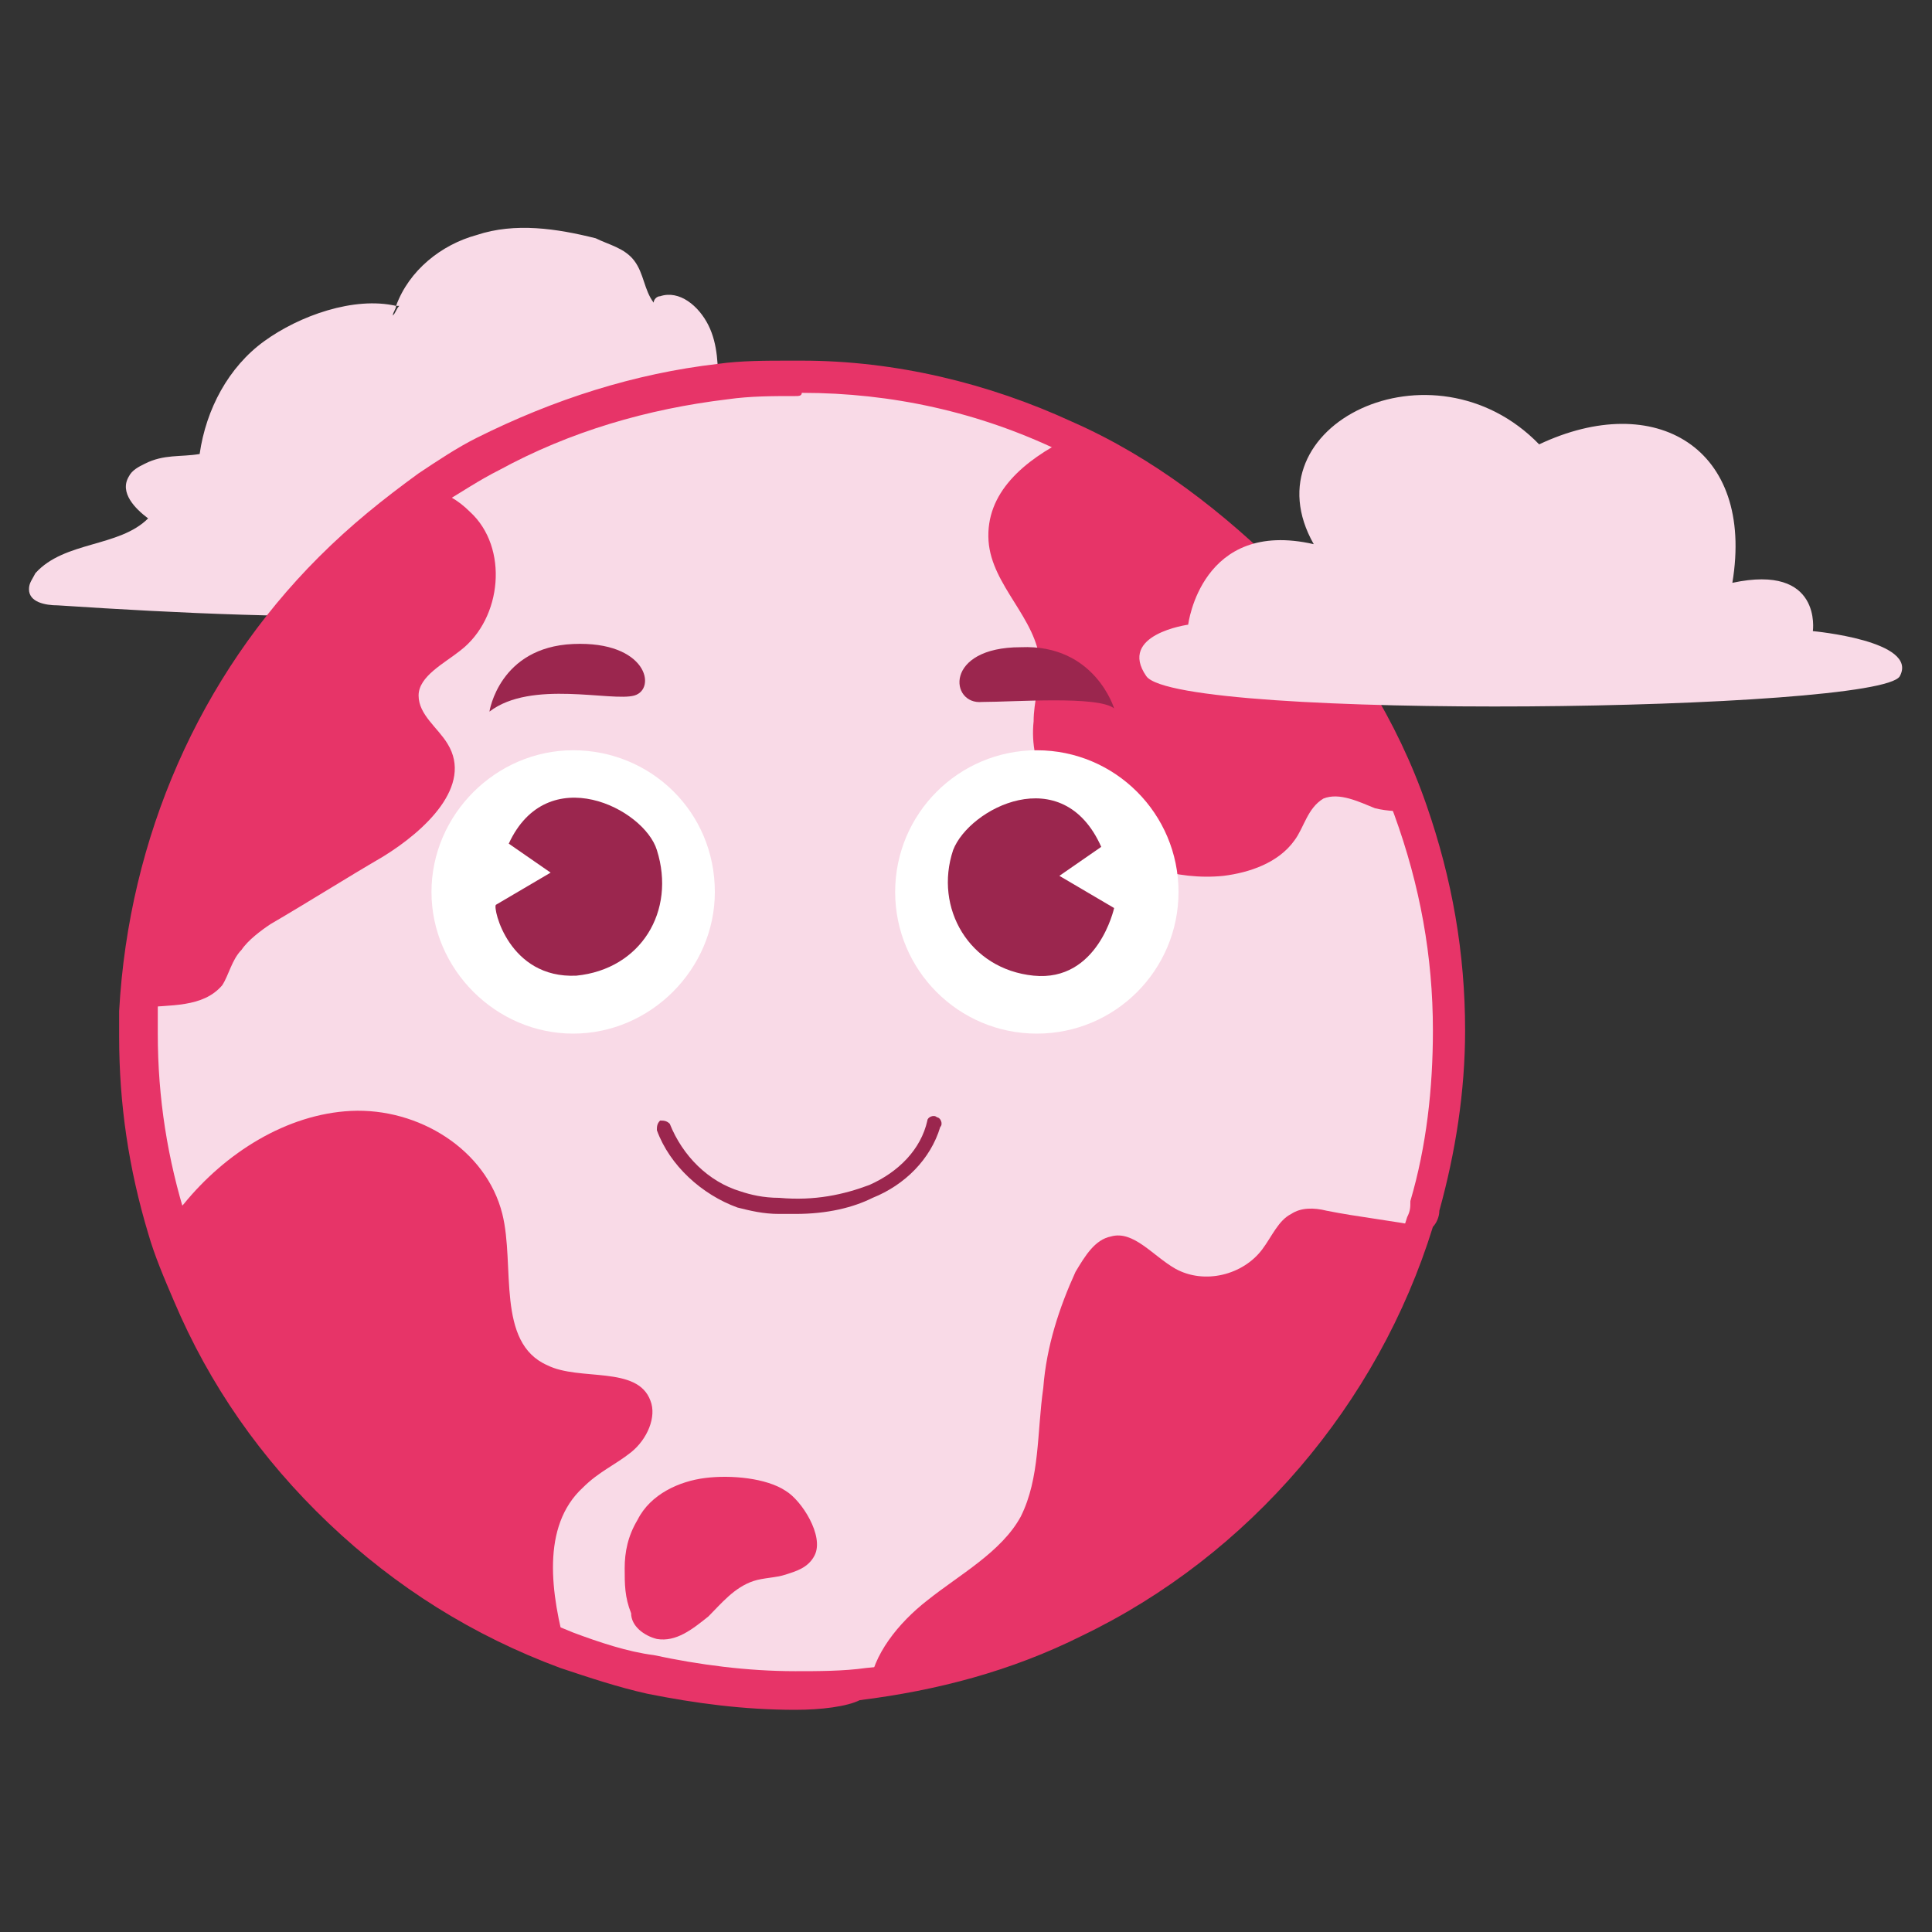<?xml version="1.0" encoding="utf-8"?>
<!-- Generator: Adobe Illustrator 28.3.0, SVG Export Plug-In . SVG Version: 6.00 Build 0)  -->
<svg version="1.1" id="Calque_1" xmlns="http://www.w3.org/2000/svg" xmlns:xlink="http://www.w3.org/1999/xlink" x="0px" y="0px"
	 viewBox="0 0 60 60" style="enable-background:new 0 0 60 60;" xml:space="preserve">
<rect x="0" y="0" width="60" height="60" fill="#333333" stroke="none"/>
<style type="text/css">
	.st0{fill:#E73468;}
	.st1{fill:#F9DAE7;}
	.st2{fill:#F2A4C2;}
	.st3{fill:#FFFFFF;}
	.st4{fill-rule:evenodd;clip-rule:evenodd;fill:#F9DAE7;}
	.st5{fill-rule:evenodd;clip-rule:evenodd;fill:#FFDF96;}
	.st6{fill-rule:evenodd;clip-rule:evenodd;fill:#FFFFFF;}
	.st7{fill-rule:evenodd;clip-rule:evenodd;fill:#E73468;}
	.st8{fill-rule:evenodd;clip-rule:evenodd;fill:#9B264E;}
	.st9{fill:#9B264E;}
	.st10{fill:#EDEDEE;}
	.st11{fill:#692A00;}
	.st12{fill:#F29987;}
	.st13{fill:#FAD5E4;}
</style>
<g id="Water_2_00000103976568398263875780000015353561232909960608_">
	<path class="st5" d="M20.4,9.3C20.4,9.3,20.4,9.3,20.4,9.3C20.4,9.3,20.4,9.3,20.4,9.3C20.3,9.4,20.4,9.4,20.4,9.3z"/>
	<path class="st5" d="M12.3,9.4C12.3,9.4,12.3,9.4,12.3,9.4c-0.1,0.1-0.1,0.2-0.2,0.3C12.2,9.5,12.3,9.4,12.3,9.4z"/>
	<path class="st4" d="M1.1,17.8C1,18,0.9,18.1,0.9,18.3c0,0.4,0.5,0.5,0.9,0.5c7.6,0.5,15.4,0.7,22.7-1.2c0.7-0.2,1.4-0.4,1.7-1
		c0.2-0.4,0.2-0.9,0.1-1.3c-0.3-1.8-2.1-3.3-4-3.3c0-0.6,0-1.3-0.3-1.9c-0.3-0.6-0.9-1.1-1.5-0.9c-0.1,0-0.2,0.1-0.2,0.2
		c0,0,0,0,0,0c0,0.1,0,0.1,0,0c0,0,0,0,0,0c-0.3-0.4-0.3-0.9-0.6-1.3c-0.3-0.4-0.8-0.5-1.2-0.7c-1.2-0.3-2.5-0.5-3.7-0.1
		c-1.1,0.3-2.1,1.1-2.5,2.2c0,0,0,0,0.1,0c-0.1,0.1-0.1,0.2-0.2,0.3c0-0.1,0.1-0.2,0.1-0.3c-1.3-0.3-3,0.3-4.1,1.1
		c-1.1,0.8-1.8,2.1-2,3.5c-0.6,0.1-1.1,0-1.7,0.3c-0.2,0.1-0.4,0.2-0.5,0.4c-0.3,0.5,0.2,1,0.6,1.3C3.7,17,2,16.8,1.1,17.8z"/>
	<g>
		<path class="st4" d="M10.6,46.8c2,1.9,4.4,3.4,7,4.4c0.8,0.3,1.7,0.6,2.6,0.8c1.4,0.3,3,0.5,4.5,0.5c0.7,0,1.5,0,2.2-0.1
			c2.4-0.3,4.6-0.9,6.7-1.9c5.1-2.5,9-6.9,10.6-12.4c0.1-0.2,0.1-0.3,0.2-0.5c0.5-1.7,0.7-3.5,0.7-5.4c0-2.4-0.4-4.7-1.2-6.8
			c-0.9-2.6-2.4-5-4.2-6.9c-1.8-2-4-3.6-6.5-4.7c-2.5-1.2-5.3-1.8-8.2-1.9c-0.1,0-0.2,0-0.3,0c-0.7,0-1.5,0-2.2,0.1
			c-2.6,0.3-5.1,1.1-7.3,2.2c-0.6,0.3-1.2,0.7-1.8,1.1c-1.1,0.7-2.1,1.6-3.1,2.5c-3.6,3.5-5.8,8.3-6,13.6c0,0.3,0,0.5,0,0.8
			c0,2.1,0.3,4,0.9,5.9c0.2,0.7,0.5,1.4,0.8,2.1C7,42.7,8.6,44.9,10.6,46.8z"/>
		<path class="st0" d="M24.7,53.1c-1.6,0-3.1-0.2-4.6-0.5c-0.9-0.2-1.8-0.5-2.7-0.8c-2.7-1-5.1-2.5-7.2-4.5l0,0
			c-2.1-2-3.7-4.3-4.8-6.9c-0.3-0.7-0.6-1.4-0.8-2.1c-0.6-2-0.9-4-0.9-6.1c0-0.3,0-0.6,0-0.8C4,26,6.2,21,9.9,17.3
			c1-1,2-1.8,3.1-2.6c0.6-0.4,1.2-0.8,1.8-1.1c2.4-1.2,4.9-2,7.5-2.3c0.7-0.1,1.5-0.1,2.2-0.1c0.1,0,0.2,0,0.4,0
			c2.9,0,5.8,0.7,8.4,1.9c2.5,1.1,4.7,2.8,6.7,4.8c1.9,2.1,3.4,4.5,4.3,7.1c0.8,2.3,1.2,4.6,1.2,7c0,1.9-0.3,3.8-0.8,5.6
			c0,0.2-0.1,0.4-0.2,0.5c-1.7,5.5-5.7,10.2-10.9,12.7c-2.2,1.1-4.5,1.7-6.9,2C26.3,53,25.5,53.1,24.7,53.1z M24.7,12.3
			c-0.7,0-1.4,0-2.1,0.1c-2.5,0.3-4.9,1-7.1,2.2c-0.6,0.3-1.2,0.7-1.7,1c-1.1,0.7-2.1,1.5-3,2.4c-3.6,3.5-5.7,8.2-5.9,13.3
			c0,0.3,0,0.5,0,0.8c0,2,0.3,3.9,0.9,5.8c0.2,0.7,0.5,1.4,0.7,2c1,2.5,2.6,4.7,4.5,6.5v0c2,1.9,4.3,3.3,6.8,4.3
			c0.8,0.3,1.7,0.6,2.5,0.7c1.4,0.3,2.9,0.5,4.4,0.5c0.7,0,1.5,0,2.2-0.1c2.3-0.2,4.5-0.9,6.5-1.9c5-2.4,8.7-6.8,10.3-12.1
			c0.1-0.2,0.1-0.3,0.1-0.5c0.5-1.7,0.7-3.5,0.7-5.3c0-2.3-0.4-4.5-1.2-6.7c-0.9-2.5-2.3-4.8-4.1-6.7c-1.8-2-3.9-3.5-6.3-4.6
			c-2.5-1.2-5.2-1.8-8-1.8C24.9,12.3,24.8,12.3,24.7,12.3z"/>
	</g>
	<path class="st6" d="M22.2,27.7c0,2.4-2,4.4-4.4,4.4c-2.4,0-4.4-2-4.4-4.4c0-2.4,2-4.4,4.4-4.4C20.2,23.3,22.2,25.2,22.2,27.7z"/>
	<path class="st7" d="M14.3,20.2c1.3-1,1.5-3.2,0.3-4.3c-0.4-0.4-0.8-0.6-1.2-0.7c-1.1,0.7-2.1,1.6-3.1,2.5c-3.6,3.5-5.8,8.3-6,13.6
		c1-0.1,2,0,2.6-0.7c0.2-0.3,0.3-0.8,0.6-1.1c0.2-0.3,0.6-0.6,0.9-0.8c1.2-0.7,2.3-1.4,3.5-2.1c1.3-0.8,2.8-2.2,2-3.5
		c-0.3-0.5-0.9-0.9-0.9-1.5C13,21,13.8,20.6,14.3,20.2z"/>
	<path class="st7" d="M19.6,45.1c0.5-0.4,0.8-1.1,0.6-1.6c-0.4-1.1-2.2-0.6-3.2-1.1c-1.6-0.7-1-3.1-1.4-4.7c-0.5-2-2.6-3.3-4.7-3.2
		c-2,0.1-3.9,1.3-5.2,2.9c-0.2,0.2-0.4,0.5-0.5,0.7c0.2,0.7,0.5,1.4,0.8,2.1c1.1,2.5,2.7,4.8,4.6,6.7c2,1.9,4.4,3.4,7,4.4
		c-0.5-1.8-0.8-3.9,0.5-5.1C18.6,45.7,19.1,45.5,19.6,45.1z"/>
	<path class="st7" d="M38,27.2c0.8-0.1,1.7-0.4,2.2-1.1c0.3-0.4,0.4-1,0.9-1.3c0.5-0.2,1.1,0.1,1.6,0.3c0.4,0.1,0.8,0.1,1.2,0.1
		c-0.9-2.6-2.4-5-4.2-6.9c-1.8-2-4-3.6-6.5-4.7c-1.4,0.7-2.6,1.7-2.5,3.2c0.1,1.4,1.5,2.4,1.6,3.8c0,0.6-0.2,1.2-0.2,1.8
		C31.8,25.2,35.1,27.5,38,27.2z"/>
	<path class="st7" d="M44.2,38.1c-1-0.2-2-0.3-3-0.5c-0.4-0.1-0.8-0.1-1.1,0.1c-0.4,0.2-0.6,0.7-0.9,1.1c-0.6,0.8-1.8,1.1-2.7,0.6
		c-0.7-0.4-1.3-1.2-2-1c-0.5,0.1-0.8,0.6-1.1,1.1c-0.5,1.1-0.9,2.3-1,3.6c-0.2,1.4-0.1,2.8-0.7,4c-0.6,1.1-1.9,1.8-2.9,2.6
		c-0.9,0.7-1.7,1.7-1.8,2.7c2.4-0.3,4.6-0.9,6.7-1.9C38.7,48,42.6,43.5,44.2,38.1z"/>
	<path class="st8" d="M19.7,21.6c0.7-0.2,0.4-1.7-1.9-1.6c-2.3,0.1-2.6,2.1-2.6,2.1C16.5,21.1,19,21.8,19.7,21.6z"/>
	<path class="st8" d="M34.6,22c0,0-0.6-2-2.9-1.9c-2.4,0-2.2,1.8-1.2,1.7C31.5,21.8,34.1,21.6,34.6,22z"/>
	<path class="st8" d="M17.9,30.3c2-0.2,3.1-2,2.5-3.9c-0.4-1.3-3.4-2.8-4.6-0.2l1.3,0.9l-1.7,1C15.3,28.2,15.8,30.4,17.9,30.3z"/>
	<circle class="st6" cx="32.2" cy="27.7" r="4.4"/>
	<path class="st8" d="M29.6,26.4c-0.6,1.8,0.5,3.7,2.5,3.9c2,0.2,2.5-2.1,2.5-2.1l-1.7-1l1.3-0.9C33,23.6,30.1,25.1,29.6,26.4z"/>
	<path class="st9" d="M24.7,37.7c-0.2,0-0.3,0-0.5,0c-0.5,0-0.9-0.1-1.3-0.2c-1.1-0.4-2.1-1.3-2.5-2.4c0-0.1,0-0.2,0.1-0.3
		c0.1,0,0.2,0,0.3,0.1c0.4,1,1.2,1.8,2.2,2.1c0.3,0.1,0.7,0.2,1.2,0.2c1.1,0.1,2-0.1,2.8-0.4c0.9-0.4,1.6-1.1,1.8-2
		c0-0.1,0.2-0.2,0.3-0.1c0.1,0,0.2,0.2,0.1,0.3c-0.3,1-1.1,1.8-2.1,2.2C26.5,37.5,25.7,37.7,24.7,37.7z"/>
	<path class="st7" d="M20.4,50.9c0.6,0.1,1.1-0.3,1.6-0.7c0.4-0.4,0.8-0.9,1.4-1.1c0.3-0.1,0.7-0.1,1-0.2c0.3-0.1,0.7-0.2,0.9-0.6
		c0.3-0.6-0.4-1.7-0.9-2c-0.6-0.4-1.7-0.5-2.5-0.4c-0.8,0.1-1.7,0.5-2.1,1.3c-0.3,0.5-0.4,1-0.4,1.5c0,0.5,0,0.9,0.2,1.4
		C19.6,50.5,20,50.8,20.4,50.9z"/>
	<path class="st4" d="M36.9,19.4c0,0-2.2,0.3-1.3,1.6c1,1.4,22.8,1.1,23.4,0c0.6-1.1-2.7-1.4-2.7-1.4s0.3-2.1-2.5-1.5
		c0.7-4.2-2.4-6-6-4.3c-3.3-3.4-9.1-0.6-7,3.1C37.3,16.1,36.9,19.4,36.9,19.4z"/>
	<path class="st5" d="M1.9,39.7C2,39.7,2,39.7,1.9,39.7C2,39.7,2,39.7,1.9,39.7z"/>
</g>
</svg>
